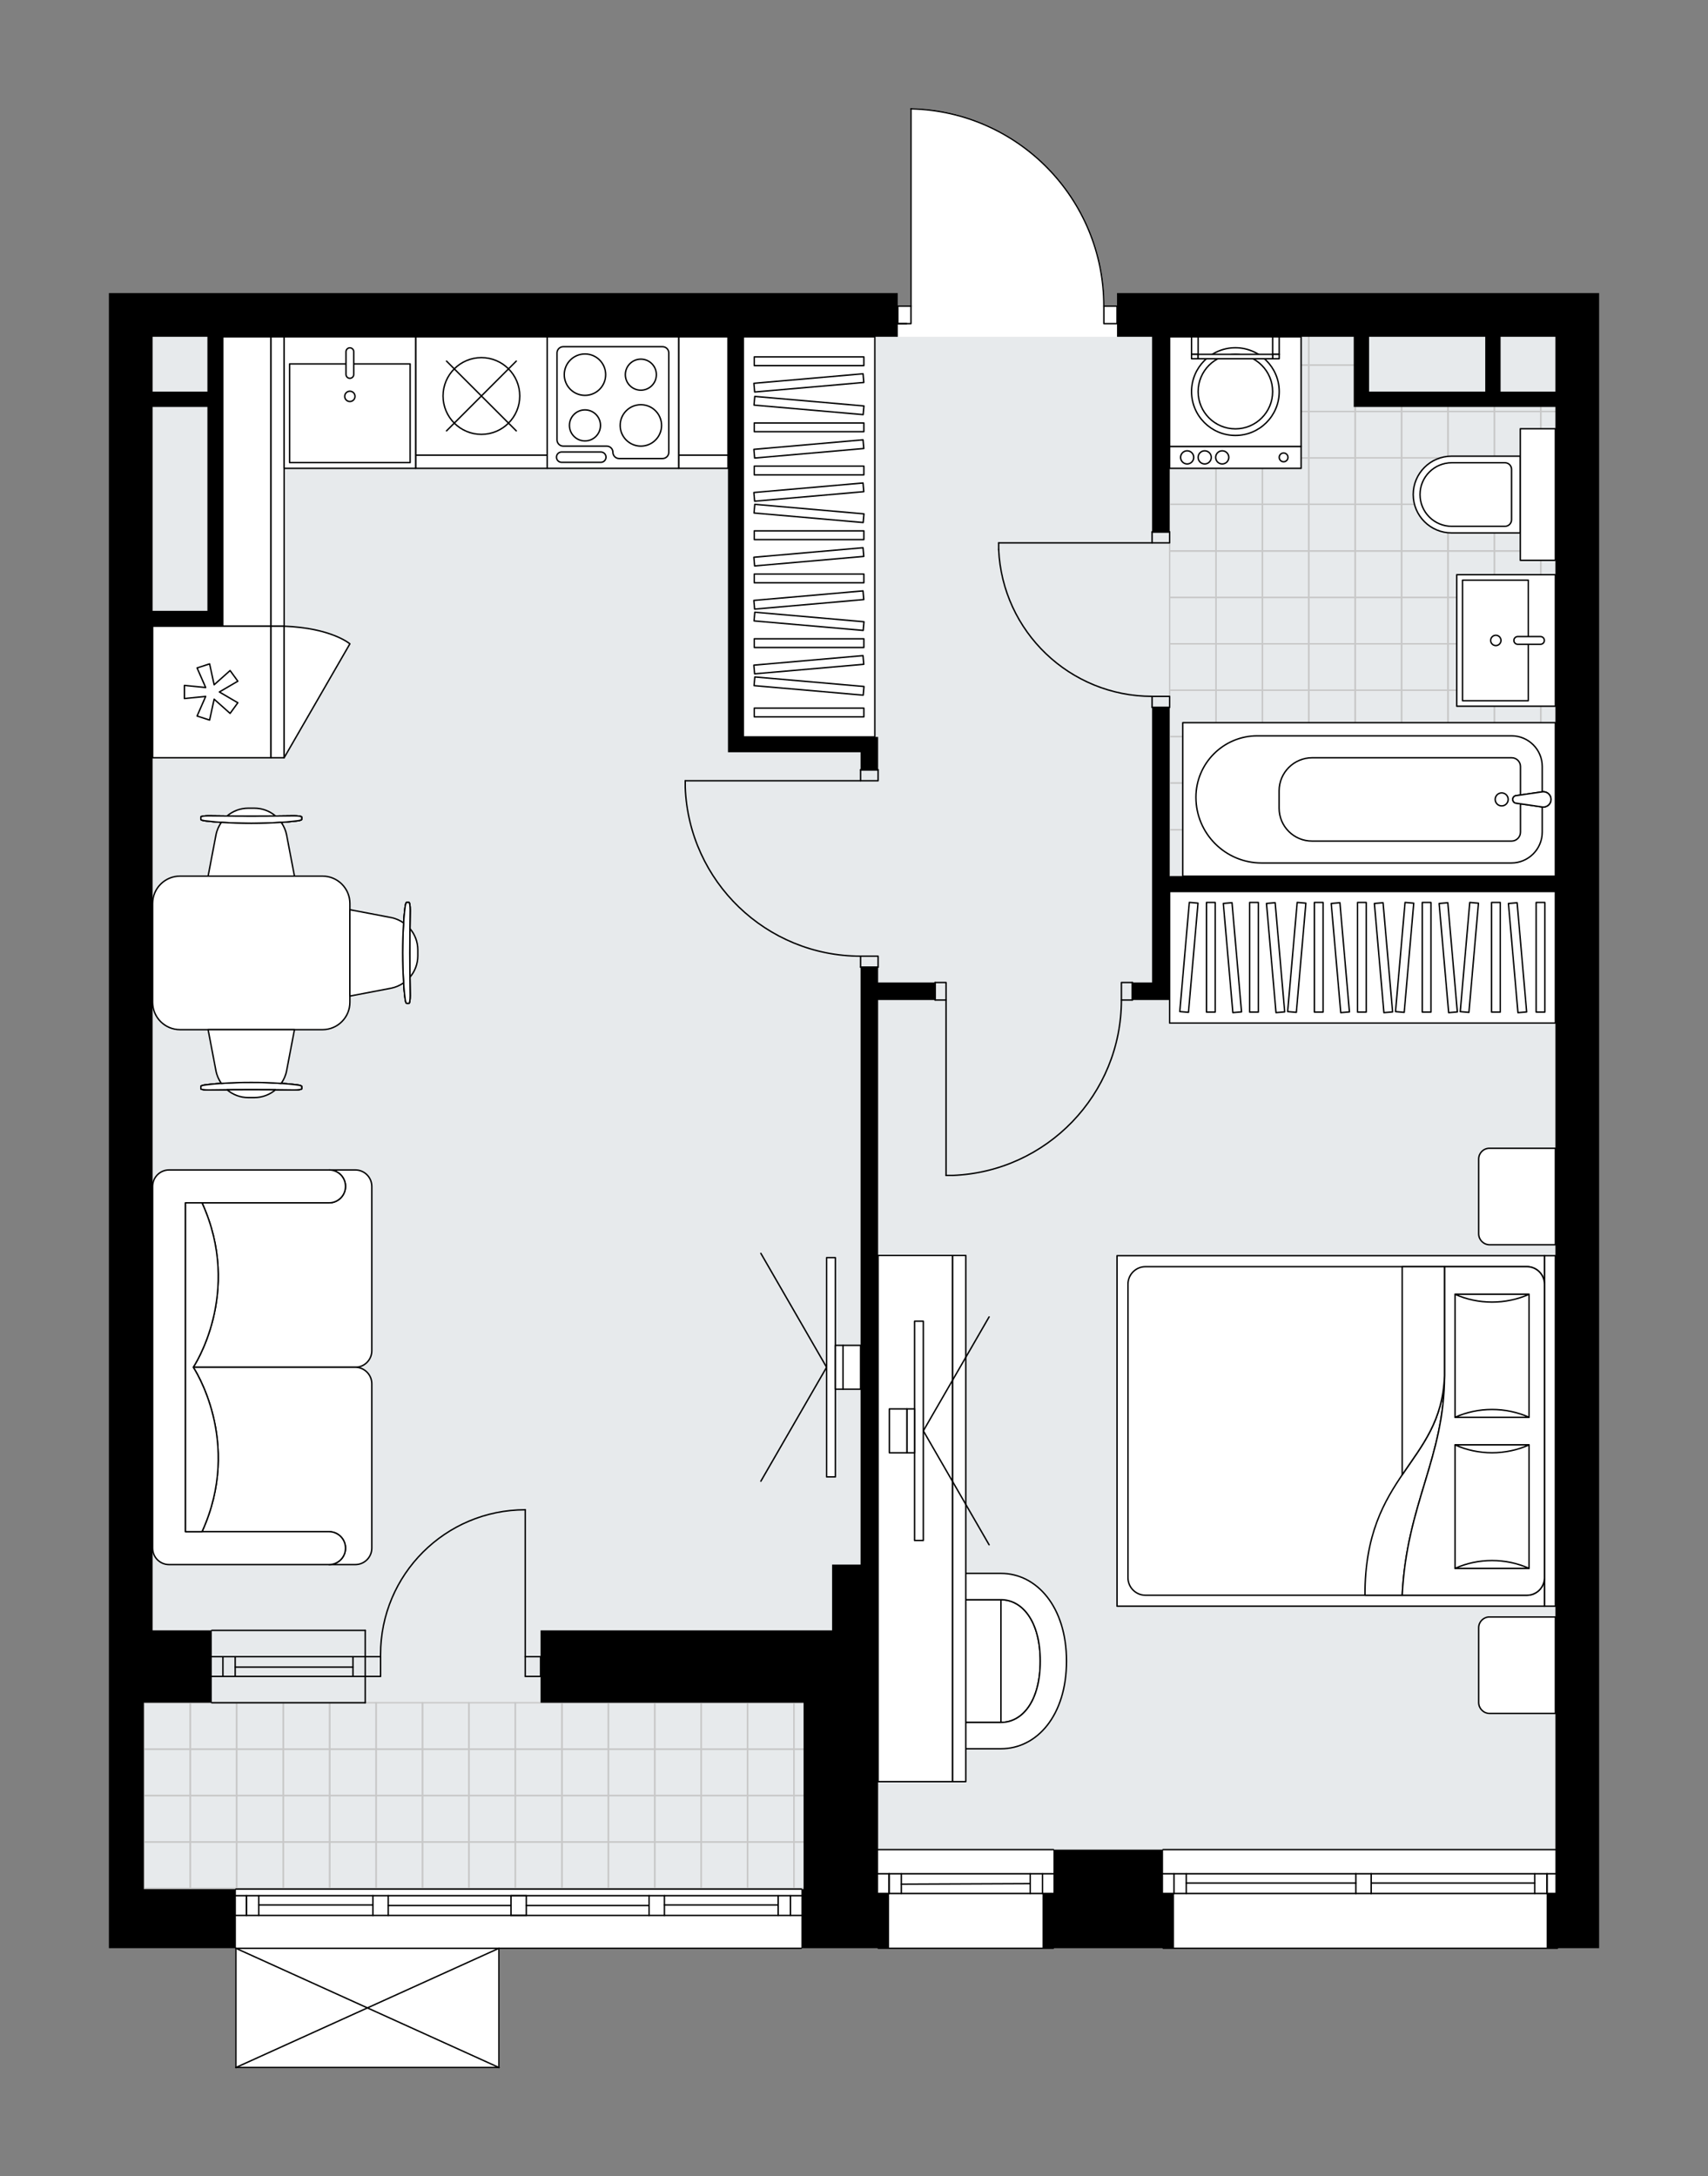 <svg xmlns="http://www.w3.org/2000/svg" height="2000px" id="Layer_1" style="enable-background:new 0 0 1570.11 2000;" version="1.1" viewBox="0 0 1570.11 2000" width="1570.11px" x="0px" y="0px" xml:space="preserve">
<rect x="0" y="0" width="1570.11" height="2000" fill="#808080" stroke="none"/>
<style type="text/css">
	.st0{fill:#FFFFFF;}
	.st1{fill:#E7EAEC;}
	.st2{fill:none;stroke:#C8C8C8;stroke-width:1.3;stroke-linecap:round;stroke-linejoin:round;stroke-miterlimit:10;}
	.st3{fill:none;stroke:#000000;stroke-width:1.3;stroke-linecap:round;stroke-linejoin:round;stroke-miterlimit:10;}
	.st4{fill:#FFFFFF;stroke:#000000;stroke-width:1.3;stroke-linecap:round;stroke-linejoin:round;stroke-miterlimit:10;}
	.st5{fill:none;stroke:#000000;stroke-width:1.3;stroke-linecap:round;stroke-linejoin:round;}
	.st6{fill:none;stroke:#000000;stroke-width:1.3;stroke-linecap:round;stroke-linejoin:round;stroke-dasharray:10.175,10.175;}
	.st7{font-family: 'Arial-BoldMT','Arial'; font-weight:bold;}
	.st8{font-size:105.605px;}
	.st9{font-size:89.358px;}
	.st10{font-family: 'ArialMT','Arial';}
	.st11{font-size:40px;}
</style>
<path class="st0" d="M1470.11,269.2v1229.07v237.75v54.4  h-37.63c0,0.36-0.29,0.65-0.65,0.65h-362.68c-0.36,0-0.65-0.29-0.65-0.65h-99.44c0,0.36-0.29,0.65-0.65,0.65H807.22  c-0.36,0-0.65-0.29-0.65-0.65h-67.86h-1.36c0,0.36-0.29,0.65-0.65,0.65H459.3V1900c0,0,0,0.01,0,0.01c0,0.04-0.01,0.07-0.02,0.11  c-0.01,0.05-0.01,0.1-0.03,0.15c0,0,0,0,0,0.01c0,0.01-0.01,0.01-0.01,0.01c-0.05,0.09-0.12,0.17-0.2,0.23  c-0.02,0.02-0.04,0.03-0.07,0.05c-0.09,0.05-0.19,0.09-0.31,0.09c0,0,0,0-0.01,0c0,0,0,0,0,0H216.86c0,0,0,0,0,0c0,0,0,0-0.01,0  c-0.11,0-0.21-0.04-0.31-0.09c-0.02-0.01-0.04-0.03-0.07-0.05c-0.08-0.06-0.16-0.14-0.2-0.23c0-0.01-0.01-0.01-0.01-0.01  c0,0,0,0,0-0.01c-0.02-0.05-0.02-0.1-0.03-0.15c-0.01-0.04-0.02-0.07-0.02-0.11c0,0,0-0.01,0-0.01v-109.57H100v-54.4v-171.26v-66.49  V309.5v-40.3h725.35v11.44h0h11.44V100c0,0,0-0.01,0-0.01c0,0,0,0,0,0c0-0.02,0.01-0.04,0.02-0.06c0.01-0.06,0.02-0.13,0.04-0.19  c0,0,0.01-0.01,0.01-0.01c0.07-0.15,0.19-0.27,0.35-0.33c0.01,0,0.03,0,0.04-0.01c0.06-0.02,0.13-0.04,0.2-0.04c0,0,0,0,0.01,0  c0,0,0,0,0.01,0c47.84,1.06,92.61,20.49,126.06,54.7c33.3,34.05,51.71,78.99,51.87,126.6h11.45V269.2h402.97H1470.11z" id="background" />
<g id="floor">
	<polygon class="st1" points="1429.82,309.5 140.3,309.5 140.3,1564.77 132.24,1564.77 132.24,1736.03 738.72,1736.03    738.72,1699.76 1429.82,1699.76  " />
	<g>
		
			<rect class="st2" height="42.65" transform="matrix(-2.175405e-05 -1 1 -2.175405e-05 910.329 1538.651)" width="42.65" x="1203.15" y="292.85" />
		
			<rect class="st2" height="42.65" transform="matrix(-2.175404e-05 -1 1 -2.175404e-05 782.38 1410.708)" width="42.65" x="1075.2" y="292.85" />
		
			<rect class="st2" height="42.65" transform="matrix(-2.175405e-05 -1 1 -2.175405e-05 825.03 1453.355)" width="42.65" x="1117.85" y="292.85" />
		
			<rect class="st2" height="42.65" transform="matrix(-2.175404e-05 -1 1 -2.175404e-05 867.68 1496.003)" width="42.65" x="1160.5" y="292.85" />
		
			<rect class="st2" height="42.65" transform="matrix(-2.175405e-05 -1 1 -2.175405e-05 824.778 1965.405)" width="42.65" x="1373.75" y="549" />
		
			<rect class="st2" height="42.65" transform="matrix(-2.175404e-05 -1 1 -2.175404e-05 867.425 1922.755)" width="42.65" x="1373.75" y="506.35" />
		
			<rect class="st2" height="21.33" transform="matrix(-2.136730e-05 -1 1 -2.136730e-05 856.767 1997.392)" width="42.65" x="1405.73" y="559.66" />
		
			<rect class="st2" height="21.33" transform="matrix(-2.136730e-05 -1 1 -2.136730e-05 899.414 1954.742)" width="42.65" x="1405.73" y="517.01" />
		
			<rect class="st2" height="42.65" transform="matrix(-2.175405e-05 -1 1 -2.175405e-05 654.178 1794.816)" width="42.65" x="1203.15" y="549" />
		
			<rect class="st2" height="42.65" transform="matrix(-2.175405e-05 -1 1 -2.175405e-05 696.826 1752.167)" width="42.65" x="1203.15" y="506.35" />
		
			<rect class="st2" height="42.65" transform="matrix(-2.175405e-05 -1 1 -2.175405e-05 696.828 1837.464)" width="42.65" x="1245.8" y="549" />
		
			<rect class="st2" height="42.65" transform="matrix(-2.175405e-05 -1 1 -2.175405e-05 739.475 1794.814)" width="42.65" x="1245.8" y="506.35" />
		
			<rect class="st2" height="42.65" transform="matrix(-2.175404e-05 -1 1 -2.175404e-05 739.478 1880.111)" width="42.65" x="1288.45" y="549" />
		
			<rect class="st2" height="42.65" transform="matrix(-2.175405e-05 -1 1 -2.175405e-05 782.125 1837.461)" width="42.65" x="1288.45" y="506.35" />
		
			<rect class="st2" height="42.65" transform="matrix(-2.175405e-05 -1 1 -2.175405e-05 782.128 1922.758)" width="42.65" x="1331.1" y="549" />
		
			<rect class="st2" height="42.65" transform="matrix(-2.175405e-05 -1 1 -2.175405e-05 824.775 1880.108)" width="42.65" x="1331.1" y="506.35" />
		
			<rect class="st2" height="42.65" transform="matrix(-2.175405e-05 -1 1 -2.175405e-05 952.987 1837.188)" width="42.65" x="1373.74" y="420.79" />
		
			<rect class="st2" height="42.65" transform="matrix(-2.175405e-05 -1 1 -2.175405e-05 995.634 1794.538)" width="42.65" x="1373.74" y="378.14" />
		
			<rect class="st2" height="42.65" transform="matrix(-2.337993e-05 -1 1 -2.337993e-05 1023.835 1766.338)" width="13.75" x="1388.19" y="349.94" />
		
			<rect class="st2" height="21.33" transform="matrix(-2.136730e-05 -1 1 -2.136730e-05 984.976 1869.175)" width="42.65" x="1405.73" y="431.45" />
		
			<rect class="st2" height="21.33" transform="matrix(-2.136730e-05 -1 1 -2.136730e-05 1027.623 1826.525)" width="42.65" x="1405.73" y="388.8" />
		
			<rect class="st2" height="21.33" transform="matrix(-2.218043e-05 -1 1 -2.218043e-05 1055.823 1798.325)" width="13.75" x="1420.18" y="360.6" />
		
			<rect class="st2" height="42.65" transform="matrix(2.175405e-05 1 -1 2.175405e-05 1879.931 -910.186)" width="42.92" x="1373.61" y="463.57" />
		
			<rect class="st2" height="21.33" transform="matrix(2.136730e-05 1 -1 2.136730e-05 1911.918 -942.175)" width="42.92" x="1405.6" y="474.23" />
		
			<rect class="st2" height="42.65" transform="matrix(-2.175405e-05 -1 1 -2.175405e-05 782.387 1666.599)" width="42.65" x="1203.15" y="420.79" />
		
			<rect class="st2" height="42.65" transform="matrix(-2.175404e-05 -1 1 -2.175404e-05 825.034 1623.949)" width="42.65" x="1203.15" y="378.14" />
		
			<rect class="st2" height="42.65" transform="matrix(-2.175404e-05 -1 1 -2.175404e-05 867.682 1581.299)" width="42.65" x="1203.15" y="335.49" />
		
			<rect class="st2" height="42.65" transform="matrix(-2.175405e-05 -1 1 -2.175405e-05 825.037 1709.246)" width="42.65" x="1245.8" y="420.79" />
		
			<rect class="st2" height="42.65" transform="matrix(-2.175405e-05 -1 1 -2.175405e-05 867.684 1666.596)" width="42.65" x="1245.8" y="378.14" />
		
			<rect class="st2" height="42.65" transform="matrix(-2.284482e-05 -1 1 -2.284482e-05 897.858 1636.423)" width="17.7" x="1258.27" y="347.97" />
		
			<rect class="st2" height="42.65" transform="matrix(-2.175405e-05 -1 1 -2.175405e-05 867.687 1751.894)" width="42.65" x="1288.45" y="420.79" />
		
			<rect class="st2" height="42.65" transform="matrix(-2.175405e-05 -1 1 -2.175405e-05 910.334 1709.244)" width="42.65" x="1288.45" y="378.14" />
		
			<rect class="st2" height="42.65" transform="matrix(-2.284482e-05 -1 1 -2.284482e-05 940.508 1679.07)" width="17.7" x="1300.92" y="347.97" />
		
			<rect class="st2" height="42.65" transform="matrix(-2.175405e-05 -1 1 -2.175405e-05 910.337 1794.541)" width="42.65" x="1331.1" y="420.79" />
		
			<rect class="st2" height="42.65" transform="matrix(-2.175405e-05 -1 1 -2.175405e-05 952.984 1751.891)" width="42.65" x="1331.09" y="378.14" />
		
			<rect class="st2" height="42.65" transform="matrix(-2.284482e-05 -1 1 -2.284482e-05 983.158 1721.717)" width="17.7" x="1343.57" y="347.97" />
		
			<rect class="st2" height="42.65" transform="matrix(2.175405e-05 1 -1 2.175405e-05 1709.346 -739.59)" width="42.92" x="1203.02" y="463.57" />
		
			<rect class="st2" height="42.65" transform="matrix(2.175405e-05 1 -1 2.175405e-05 1751.992 -782.239)" width="42.92" x="1245.67" y="463.57" />
		
			<rect class="st2" height="42.65" transform="matrix(2.175405e-05 1 -1 2.175405e-05 1794.638 -824.888)" width="42.92" x="1288.31" y="463.57" />
		
			<rect class="st2" height="42.65" transform="matrix(2.175404e-05 1 -1 2.175404e-05 1837.284 -867.537)" width="42.92" x="1330.96" y="463.57" />
		
			<rect class="st2" height="42.65" transform="matrix(-2.175404e-05 -1 1 -2.175404e-05 526.229 1666.874)" width="42.65" x="1075.21" y="549" />
		
			<rect class="st2" height="42.65" transform="matrix(-2.175405e-05 -1 1 -2.175405e-05 568.877 1624.224)" width="42.65" x="1075.21" y="506.36" />
		
			<rect class="st2" height="42.65" transform="matrix(-2.175405e-05 -1 1 -2.175405e-05 568.879 1709.521)" width="42.65" x="1117.86" y="549" />
		
			<rect class="st2" height="42.65" transform="matrix(-2.175404e-05 -1 1 -2.175404e-05 611.527 1666.871)" width="42.65" x="1117.86" y="506.35" />
		
			<rect class="st2" height="42.65" transform="matrix(-2.175405e-05 -1 1 -2.175405e-05 654.438 1538.656)" width="42.65" x="1075.21" y="420.79" />
		
			<rect class="st2" height="42.65" transform="matrix(-2.175405e-05 -1 1 -2.175405e-05 697.085 1496.006)" width="42.65" x="1075.21" y="378.14" />
		
			<rect class="st2" height="42.65" transform="matrix(-2.175405e-05 -1 1 -2.175405e-05 739.733 1453.357)" width="42.65" x="1075.2" y="335.5" />
		
			<rect class="st2" height="42.65" transform="matrix(-2.175405e-05 -1 1 -2.175405e-05 697.088 1581.304)" width="42.65" x="1117.85" y="420.79" />
		
			<rect class="st2" height="42.65" transform="matrix(-2.175405e-05 -1 1 -2.175405e-05 739.735 1538.654)" width="42.65" x="1117.85" y="378.14" />
		
			<rect class="st2" height="42.65" transform="matrix(-2.175405e-05 -1 1 -2.175405e-05 782.383 1496.004)" width="42.65" x="1117.85" y="335.5" />
		
			<rect class="st2" height="42.65" transform="matrix(2.175405e-05 1 -1 2.175405e-05 1581.406 -611.644)" width="42.92" x="1075.07" y="463.57" />
		
			<rect class="st2" height="42.65" transform="matrix(2.175405e-05 1 -1 2.175405e-05 1624.052 -654.293)" width="42.92" x="1117.72" y="463.57" />
		
			<rect class="st2" height="42.65" transform="matrix(-2.175404e-05 -1 1 -2.175404e-05 611.529 1752.168)" width="42.65" x="1160.51" y="549" />
		
			<rect class="st2" height="42.65" transform="matrix(-2.175405e-05 -1 1 -2.175405e-05 654.177 1709.519)" width="42.65" x="1160.5" y="506.35" />
		
			<rect class="st2" height="42.65" transform="matrix(-2.175405e-05 -1 1 -2.175405e-05 739.738 1623.951)" width="42.65" x="1160.5" y="420.79" />
		
			<rect class="st2" height="42.65" transform="matrix(-2.175405e-05 -1 1 -2.175405e-05 782.385 1581.301)" width="42.65" x="1160.5" y="378.14" />
		
			<rect class="st2" height="42.65" transform="matrix(-2.175405e-05 -1 1 -2.175405e-05 825.033 1538.651)" width="42.65" x="1160.5" y="335.49" />
		
			<rect class="st2" height="42.65" transform="matrix(2.175405e-05 1 -1 2.175405e-05 1666.699 -696.942)" width="42.92" x="1160.37" y="463.57" />
		
			<rect class="st2" height="42.65" transform="matrix(-2.175405e-05 -1 1 -2.175405e-05 611.275 2178.921)" width="42.65" x="1373.75" y="762.51" />
		
			<rect class="st2" height="21.33" transform="matrix(-2.136730e-05 -1 1 -2.136730e-05 643.264 2210.908)" width="42.65" x="1405.74" y="773.16" />
		
			<rect class="st2" height="42.65" transform="matrix(-2.175405e-05 -1 1 -2.175405e-05 440.675 2008.332)" width="42.65" x="1203.16" y="762.51" />
		
			<rect class="st2" height="42.65" transform="matrix(-2.175405e-05 -1 1 -2.175405e-05 483.325 2050.979)" width="42.65" x="1245.81" y="762.51" />
		
			<rect class="st2" height="42.65" transform="matrix(-2.175405e-05 -1 1 -2.175405e-05 525.975 2093.627)" width="42.65" x="1288.45" y="762.51" />
		
			<rect class="st2" height="42.65" transform="matrix(-2.175405e-05 -1 1 -2.175405e-05 568.625 2136.274)" width="42.65" x="1331.1" y="762.51" />
		
			<rect class="st2" height="42.65" transform="matrix(-2.175405e-05 -1 1 -2.175405e-05 696.837 2093.354)" width="42.65" x="1373.75" y="676.94" />
		
			<rect class="st2" height="42.65" transform="matrix(-2.175405e-05 -1 1 -2.175405e-05 739.484 2050.704)" width="42.65" x="1373.75" y="634.29" />
		
			<rect class="st2" height="42.65" transform="matrix(-2.175405e-05 -1 1 -2.175405e-05 782.131 2008.054)" width="42.65" x="1373.75" y="591.65" />
		
			<rect class="st2" height="21.33" transform="matrix(-2.136730e-05 -1 1 -2.136730e-05 728.826 2125.341)" width="42.65" x="1405.74" y="687.6" />
		
			<rect class="st2" height="21.33" transform="matrix(-2.136730e-05 -1 1 -2.136730e-05 771.473 2082.691)" width="42.65" x="1405.74" y="644.95" />
		
			<rect class="st2" height="21.33" transform="matrix(-2.136730e-05 -1 1 -2.136730e-05 814.12 2040.041)" width="42.65" x="1405.73" y="602.3" />
		
			<rect class="st2" height="42.65" transform="matrix(2.175405e-05 1 -1 2.175405e-05 2136.091 -654.042)" width="42.92" x="1373.62" y="719.72" />
		
			<rect class="st2" height="21.33" transform="matrix(2.136730e-05 1 -1 2.136730e-05 2168.078 -686.03)" width="42.92" x="1405.6" y="730.38" />
		
			<rect class="st2" height="42.65" transform="matrix(-2.175405e-05 -1 1 -2.175405e-05 526.237 1922.765)" width="42.65" x="1203.16" y="676.95" />
		
			<rect class="st2" height="42.65" transform="matrix(-2.175404e-05 -1 1 -2.175404e-05 568.884 1880.115)" width="42.65" x="1203.16" y="634.3" />
		
			<rect class="st2" height="42.65" transform="matrix(-2.175405e-05 -1 1 -2.175405e-05 611.531 1837.465)" width="42.65" x="1203.15" y="591.65" />
		
			<rect class="st2" height="42.65" transform="matrix(-2.175405e-05 -1 1 -2.175405e-05 568.887 1965.412)" width="42.65" x="1245.8" y="676.94" />
		
			<rect class="st2" height="42.65" transform="matrix(-2.175405e-05 -1 1 -2.175405e-05 611.534 1922.762)" width="42.65" x="1245.8" y="634.3" />
		
			<rect class="st2" height="42.65" transform="matrix(-2.175405e-05 -1 1 -2.175405e-05 654.181 1880.112)" width="42.65" x="1245.8" y="591.65" />
		
			<rect class="st2" height="42.65" transform="matrix(-2.175405e-05 -1 1 -2.175405e-05 611.537 2008.059)" width="42.65" x="1288.45" y="676.94" />
		
			<rect class="st2" height="42.65" transform="matrix(-2.175405e-05 -1 1 -2.175405e-05 654.184 1965.409)" width="42.65" x="1288.45" y="634.3" />
		
			<rect class="st2" height="42.65" transform="matrix(-2.175405e-05 -1 1 -2.175405e-05 696.831 1922.759)" width="42.65" x="1288.45" y="591.65" />
		
			<rect class="st2" height="42.65" transform="matrix(-2.175405e-05 -1 1 -2.175405e-05 654.187 2050.706)" width="42.65" x="1331.1" y="676.94" />
		
			<rect class="st2" height="42.65" transform="matrix(-2.175405e-05 -1 1 -2.175405e-05 696.834 2008.057)" width="42.65" x="1331.1" y="634.29" />
		
			<rect class="st2" height="42.65" transform="matrix(-2.175405e-05 -1 1 -2.175405e-05 739.481 1965.407)" width="42.65" x="1331.1" y="591.65" />
		
			<rect class="st2" height="42.65" transform="matrix(2.175405e-05 1 -1 2.175405e-05 1965.506 -483.446)" width="42.92" x="1203.02" y="719.73" />
		
			<rect class="st2" height="42.65" transform="matrix(2.175405e-05 1 -1 2.175405e-05 2008.152 -526.095)" width="42.92" x="1245.67" y="719.73" />
		
			<rect class="st2" height="42.65" transform="matrix(2.175405e-05 1 -1 2.175405e-05 2050.799 -568.744)" width="42.92" x="1288.32" y="719.73" />
		
			<rect class="st2" height="42.65" transform="matrix(2.175405e-05 1 -1 2.175405e-05 2093.445 -611.393)" width="42.92" x="1330.97" y="719.72" />
		
			<rect class="st2" height="42.65" transform="matrix(-2.175405e-05 -1 1 -2.175405e-05 312.726 1880.39)" width="42.65" x="1075.21" y="762.51" />
		
			<rect class="st2" height="42.65" transform="matrix(-2.175405e-05 -1 1 -2.175405e-05 355.376 1923.037)" width="42.65" x="1117.86" y="762.51" />
		
			<rect class="st2" height="42.65" transform="matrix(-2.175405e-05 -1 1 -2.175405e-05 398.288 1794.822)" width="42.65" x="1075.21" y="676.95" />
		
			<rect class="st2" height="42.65" transform="matrix(-2.175405e-05 -1 1 -2.175405e-05 440.935 1752.172)" width="42.65" x="1075.21" y="634.3" />
		
			<rect class="st2" height="42.65" transform="matrix(-2.175405e-05 -1 1 -2.175405e-05 483.582 1709.523)" width="42.65" x="1075.21" y="591.65" />
		
			<rect class="st2" height="42.65" transform="matrix(-2.175404e-05 -1 1 -2.175404e-05 440.938 1837.469)" width="42.65" x="1117.86" y="676.95" />
		
			<rect class="st2" height="42.65" transform="matrix(-2.175405e-05 -1 1 -2.175405e-05 483.585 1794.82)" width="42.65" x="1117.86" y="634.3" />
		
			<rect class="st2" height="42.65" transform="matrix(-2.175405e-05 -1 1 -2.175405e-05 526.232 1752.17)" width="42.65" x="1117.86" y="591.65" />
		
			<rect class="st2" height="42.65" transform="matrix(2.175404e-05 1 -1 2.175404e-05 1837.566 -355.499)" width="42.92" x="1075.08" y="719.73" />
		
			<rect class="st2" height="42.65" transform="matrix(2.175405e-05 1 -1 2.175405e-05 1880.212 -398.148)" width="42.92" x="1117.73" y="719.73" />
		
			<rect class="st2" height="42.65" transform="matrix(-2.175405e-05 -1 1 -2.175405e-05 398.026 1965.684)" width="42.65" x="1160.51" y="762.51" />
		
			<rect class="st2" height="42.65" transform="matrix(-2.175405e-05 -1 1 -2.175405e-05 483.588 1880.117)" width="42.65" x="1160.51" y="676.95" />
		
			<rect class="st2" height="42.65" transform="matrix(-2.175405e-05 -1 1 -2.175405e-05 526.235 1837.467)" width="42.65" x="1160.51" y="634.3" />
		
			<rect class="st2" height="42.65" transform="matrix(-2.175405e-05 -1 1 -2.175405e-05 568.882 1794.817)" width="42.65" x="1160.51" y="591.65" />
		
			<rect class="st2" height="42.65" transform="matrix(2.175405e-05 1 -1 2.175405e-05 1922.859 -440.798)" width="42.92" x="1160.38" y="719.73" />
	</g>
	<g>
		<rect class="st2" height="42.65" width="42.65" x="644.55" y="1564.77" />
		<rect class="st2" height="42.65" width="42.65" x="687.2" y="1564.77" />
		<rect class="st2" height="42.65" width="42.65" x="644.55" y="1607.42" />
		<rect class="st2" height="42.65" width="42.65" x="687.2" y="1607.42" />
		<rect class="st2" height="42.65" width="42.65" x="644.55" y="1650.06" />
		<rect class="st2" height="42.65" width="42.65" x="687.2" y="1650.06" />
		<rect class="st2" height="42.65" width="42.65" x="644.55" y="1692.71" />
		<rect class="st2" height="42.65" width="42.65" x="687.2" y="1692.71" />
		<rect class="st2" height="42.65" width="42.65" x="729.82" y="1564.77" />
		<rect class="st2" height="42.65" width="42.65" x="729.82" y="1607.42" />
		<rect class="st2" height="42.65" width="42.65" x="729.82" y="1650.06" />
		<rect class="st2" height="42.65" width="42.65" x="729.83" y="1692.71" />
		<rect class="st2" height="42.65" width="42.65" x="388.39" y="1564.77" />
		<rect class="st2" height="42.65" width="42.65" x="431.04" y="1564.77" />
		<rect class="st2" height="42.65" width="42.65" x="388.39" y="1607.42" />
		<rect class="st2" height="42.65" width="42.65" x="431.04" y="1607.42" />
		<rect class="st2" height="42.65" width="42.65" x="388.4" y="1650.07" />
		<rect class="st2" height="42.65" width="42.65" x="431.04" y="1650.07" />
		<rect class="st2" height="42.65" width="42.65" x="516.61" y="1564.77" />
		<rect class="st2" height="42.65" width="42.65" x="559.25" y="1564.77" />
		<rect class="st2" height="42.65" width="42.65" x="601.9" y="1564.77" />
		<rect class="st2" height="42.65" width="42.65" x="516.61" y="1607.42" />
		<rect class="st2" height="42.65" width="42.65" x="559.25" y="1607.42" />
		<rect class="st2" height="42.65" width="42.65" x="601.9" y="1607.42" />
		<rect class="st2" height="42.65" width="42.65" x="516.61" y="1650.07" />
		<rect class="st2" height="42.65" width="42.65" x="559.26" y="1650.07" />
		<rect class="st2" height="42.65" width="42.65" x="601.9" y="1650.06" />
		
			<rect class="st2" height="42.65" transform="matrix(-1 2.252771e-05 -2.252771e-05 -1 990.331 3172.18)" width="42.92" x="473.69" y="1564.77" />
		
			<rect class="st2" height="42.65" transform="matrix(-1 2.252771e-05 -2.252771e-05 -1 990.333 3257.476)" width="42.92" x="473.69" y="1607.42" />
		
			<rect class="st2" height="42.65" transform="matrix(-1 2.252771e-05 -2.252771e-05 -1 990.336 3342.772)" width="42.92" x="473.69" y="1650.07" />
		<rect class="st2" height="42.65" width="42.65" x="388.4" y="1692.72" />
		<rect class="st2" height="42.65" width="42.65" x="431.04" y="1692.72" />
		<rect class="st2" height="42.65" width="42.65" x="516.61" y="1692.71" />
		<rect class="st2" height="42.65" width="42.65" x="559.26" y="1692.71" />
		<rect class="st2" height="42.65" width="42.65" x="601.9" y="1692.71" />
		
			<rect class="st2" height="42.65" transform="matrix(-1 2.252771e-05 -2.252771e-05 -1 990.339 3428.069)" width="42.92" x="473.69" y="1692.72" />
		<rect class="st2" height="42.65" width="42.65" x="132.24" y="1564.78" />
		<rect class="st2" height="42.65" width="42.65" x="174.89" y="1564.78" />
		<rect class="st2" height="42.65" width="42.65" x="132.24" y="1607.43" />
		<rect class="st2" height="42.65" width="42.65" x="174.89" y="1607.43" />
		<rect class="st2" height="42.65" width="42.65" x="132.24" y="1650.07" />
		<rect class="st2" height="42.65" width="42.65" x="174.89" y="1650.07" />
		<rect class="st2" height="42.65" width="42.65" x="260.45" y="1564.78" />
		<rect class="st2" height="42.65" width="42.65" x="303.1" y="1564.77" />
		<rect class="st2" height="42.65" width="42.65" x="345.75" y="1564.77" />
		<rect class="st2" height="42.65" width="42.65" x="260.45" y="1607.42" />
		<rect class="st2" height="42.65" width="42.65" x="303.1" y="1607.42" />
		<rect class="st2" height="42.65" width="42.65" x="345.75" y="1607.42" />
		<rect class="st2" height="42.65" width="42.65" x="260.45" y="1650.07" />
		<rect class="st2" height="42.65" width="42.65" x="303.1" y="1650.07" />
		<rect class="st2" height="42.65" width="42.65" x="345.75" y="1650.07" />
		
			<rect class="st2" height="42.65" transform="matrix(-1 2.252771e-05 -2.252771e-05 -1 478.02 3172.196)" width="42.92" x="217.53" y="1564.78" />
		
			<rect class="st2" height="42.65" transform="matrix(-1 2.252771e-05 -2.252771e-05 -1 478.023 3257.492)" width="42.92" x="217.54" y="1607.42" />
		
			<rect class="st2" height="42.65" transform="matrix(-1 2.252771e-05 -2.252771e-05 -1 478.026 3342.788)" width="42.92" x="217.54" y="1650.07" />
		<rect class="st2" height="42.65" width="42.65" x="132.24" y="1692.72" />
		<rect class="st2" height="42.65" width="42.65" x="174.89" y="1692.72" />
		<rect class="st2" height="42.65" width="42.65" x="260.45" y="1692.72" />
		<rect class="st2" height="42.65" width="42.65" x="303.1" y="1692.72" />
		<rect class="st2" height="42.65" width="42.65" x="345.75" y="1692.72" />
		
			<rect class="st2" height="42.65" transform="matrix(-1 2.252771e-05 -2.252771e-05 -1 478.028 3428.085)" width="42.92" x="217.54" y="1692.72" />
	</g>
	<g id="LWPOLYLINE_00000084510637861543525010000014745046015792730505_">
		<rect class="st3" height="10.07" width="16.12" x="1059.08" y="488.83" />
	</g>
	<g id="LWPOLYLINE_00000129184215299273389550000011834999802894287535_">
		<rect class="st3" height="10.07" width="16.12" x="1059.08" y="639.94" />
	</g>
	<g id="LINE_00000003076099929467562370000012248510285602737563_">
		<line class="st3" x1="1059.08" x2="1075.2" y1="488.83" y2="488.83" />
	</g>
	<g id="LINE_00000151515843065665716150000004528001406980125842_">
		<line class="st3" x1="1059.08" x2="1075.2" y1="650.01" y2="650.01" />
	</g>
	<g id="LINE_00000152958341594203754020000006311619972549134242_">
		<line class="st3" x1="1059.08" x2="918.04" y1="498.9" y2="498.9" />
	</g>
	<g id="ARC_00000001631545454232700320000018025944869741973689_">
		<path class="st3" d="M1059.08,639.94c-75.55-0.05-137.68-59.52-141.04-135" />
	</g>
	<g id="LINE_00000010294987929156546350000011390291259416707220_">
		<line class="st3" x1="918.04" x2="918.04" y1="498.9" y2="504.94" />
	</g>
	<g id="LWPOLYLINE_00000049907522626082587340000017237800927434768822_">
		<rect class="st3" height="16.12" width="10.07" x="859.61" y="902.88" />
	</g>
	<g id="LWPOLYLINE_00000158013957083882403940000010607839262097367188_">
		<rect class="st3" height="16.12" width="10.07" x="1030.87" y="902.88" />
	</g>
	<g id="LINE_00000015323509841983582280000004279113989843740044_">
		<line class="st3" x1="859.61" x2="859.61" y1="919" y2="902.88" />
	</g>
	<g id="LINE_00000058583412979538858870000013332691747699034526_">
		<line class="st3" x1="1040.94" x2="1040.94" y1="919" y2="902.88" />
	</g>
	<g id="LINE_00000061463697479301044310000011647019176214880174_">
		<line class="st3" x1="869.68" x2="869.68" y1="919" y2="1080.19" />
	</g>
	<g id="LINE_00000075146847177169979680000011720853549975265711_">
		<line class="st3" x1="875.72" x2="869.68" y1="1080.19" y2="1080.19" />
	</g>
	<g id="ARC_00000124872940768128405780000015260006029357261498_">
		<path class="st3" d="M1030.87,919c-0.04,86.67-68.54,157.83-155.14,161.19" />
	</g>
	<g id="LWPOLYLINE_00000129927080163238033940000002281615051483147965_">
		<rect class="st3" height="10.07" width="16.12" x="791.1" y="707.44" />
	</g>
	<g id="LWPOLYLINE_00000104707916760268378060000000116420198726907564_">
		<rect class="st3" height="10.07" width="16.12" x="791.1" y="878.7" />
	</g>
	<g id="LINE_00000002343716647140177930000007723746017041551237_">
		<line class="st3" x1="791.1" x2="807.22" y1="707.44" y2="707.44" />
	</g>
	<g id="LINE_00000005241823356527537560000017012161077490851001_">
		<line class="st3" x1="791.1" x2="807.22" y1="888.78" y2="888.78" />
	</g>
	<g id="LINE_00000065074039920904530110000006333043694280963001_">
		<line class="st3" x1="791.1" x2="629.91" y1="717.51" y2="717.51" />
	</g>
	<g id="LINE_00000126299974896438527120000008289338301993689486_">
		<line class="st3" x1="629.91" x2="629.91" y1="723.56" y2="717.51" />
	</g>
	<g id="ARC_00000095337764885378541050000001315789856841864638_">
		<path class="st3" d="M791.1,878.7c-86.67-0.04-157.83-68.54-161.19-155.15" />
	</g>
	<g id="ARC_00000092431704420998387130000016895571100040398987_">
		<path class="st3" d="M1014.75,281.29c0-98.58-78.75-179.1-177.31-181.29" />
	</g>
	<g id="LINE_00000018208349306094942520000004776657555544243618_">
		<line class="st3" x1="833.41" x2="825.35" y1="297.41" y2="297.41" />
	</g>
	<g id="LINE_00000159435132058385324510000002047685643539440780_">
		<line class="st3" x1="837.44" x2="837.44" y1="281.29" y2="100" />
	</g>
	<g id="LWPOLYLINE_00000048481552903746323640000003633348733900668816_">
		<rect class="st3" height="16.12" width="12.09" x="1014.75" y="281.29" />
	</g>
	<g id="LWPOLYLINE_00000126304218768167953000000003495343944882548392_">
		<rect class="st3" height="16.12" width="12.09" x="825.35" y="281.29" />
	</g>
	<g id="ARC_00000113338711515497836110000008810276189181843863_">
		<path class="st3" d="M349.84,1522.45c-0.01-0.66-0.01-1.32-0.01-1.98c-0.01-73.46,59.54-133.01,133-133.02" />
	</g>
	<g id="LINE_00000043456157228160670580000008034900541611761077_">
		<line class="st3" x1="482.83" x2="482.83" y1="1522.45" y2="1387.46" />
	</g>
	<g id="LINE_00000041997347107734845360000002752698455721008293_">
		<line class="st3" x1="335.74" x2="349.84" y1="1522.45" y2="1522.45" />
	</g>
	<g id="LINE_00000170984719985443533440000008810359751865587638_">
		<line class="st3" x1="349.84" x2="349.84" y1="1522.45" y2="1540.59" />
	</g>
	<g id="LINE_00000115513345103328919830000010501635673955981463_">
		<line class="st3" x1="349.84" x2="335.74" y1="1540.59" y2="1540.59" />
	</g>
	<g id="LINE_00000066508164162777027580000004510808874059247750_">
		<line class="st3" x1="496.93" x2="482.83" y1="1540.59" y2="1540.59" />
	</g>
	<g id="LINE_00000023984605776952779330000002478066513843860898_">
		<line class="st3" x1="482.83" x2="482.83" y1="1540.59" y2="1522.45" />
	</g>
	<g id="LINE_00000098909112531710297960000002342232569496898472_">
		<line class="st3" x1="482.83" x2="496.93" y1="1522.45" y2="1522.45" />
	</g>
	<g id="LINE_00000014634796033693614250000004980722882154450824_">
		<line class="st3" x1="496.93" x2="496.93" y1="1540.59" y2="1522.45" />
	</g>
	<g id="LINE_00000165932711992255843000000007812088528206703024_">
		<line class="st3" x1="335.74" x2="194.7" y1="1522.45" y2="1522.45" />
	</g>
	<g id="LINE_00000091013367651486016270000014426067025733259187_">
		<line class="st3" x1="335.74" x2="194.7" y1="1540.59" y2="1540.59" />
	</g>
	<g id="LINE_00000065777604274312887270000004674893995666894730_">
		<line class="st3" x1="324.46" x2="216.2" y1="1532.02" y2="1532.02" />
	</g>
	<g id="LINE_00000183219860977417500640000003394327259623563190_">
		<line class="st3" x1="204.92" x2="204.92" y1="1522.45" y2="1540.59" />
	</g>
	<g id="LINE_00000138553948866346949020000016192031899114486174_">
		<line class="st3" x1="324.46" x2="324.46" y1="1522.45" y2="1540.59" />
	</g>
	<g id="LINE_00000176742389358269137950000008524020555932773550_">
		<line class="st3" x1="335.74" x2="194.7" y1="1498.28" y2="1498.28" />
	</g>
	<g id="LINE_00000094596995219694782590000007186760398817419452_">
		<line class="st3" x1="194.7" x2="335.74" y1="1564.77" y2="1564.77" />
	</g>
	<g id="LINE_00000006672855842496194860000018383112642340344967_">
		<line class="st3" x1="216.2" x2="216.2" y1="1522.44" y2="1540.57" />
	</g>
	<g id="LINE_00000008132104267569580060000008604359431672419762_">
		<line class="st3" x1="335.74" x2="335.74" y1="1498.28" y2="1564.77" />
	</g>
	<g id="LINE_00000145757864752032171890000010010784585385831821_">
		<line class="st3" x1="1431.83" x2="1069.15" y1="1699.76" y2="1699.76" />
	</g>
	<g id="LINE_00000053545928529768182350000000175496383041499835_">
		<line class="st3" x1="1069.15" x2="1246.39" y1="1740.06" y2="1740.06" />
	</g>
	<g id="LINE_00000134235557281483943700000015384060272202769057_">
		<line class="st3" x1="1260.49" x2="1431.83" y1="1740.06" y2="1740.06" />
	</g>
	<g id="LINE_00000150818583945029909070000002468460506633971130_">
		<line class="st3" x1="1422.11" x2="1422.11" y1="1721.93" y2="1740.06" />
	</g>
	<g id="LINE_00000129887905085234336200000015381062772516657596_">
		<line class="st3" x1="1079.23" x2="1079.23" y1="1721.93" y2="1740.06" />
	</g>
	<g id="LINE_00000123427989561567687390000010356439465571842703_">
		<line class="st3" x1="1069.15" x2="1246.39" y1="1721.93" y2="1721.93" />
	</g>
	<g id="LINE_00000059280687868935056090000012872398920312169095_">
		<line class="st3" x1="1260.49" x2="1431.83" y1="1721.93" y2="1721.93" />
	</g>
	<g id="LINE_00000106113978235366068990000006728001271413686938_">
		<line class="st3" x1="1260.49" x2="1410.83" y1="1730.49" y2="1730.49" />
	</g>
	<g id="LINE_00000048462013017812868550000018054825056575708584_">
		<line class="st3" x1="1090.51" x2="1246.39" y1="1730.49" y2="1730.49" />
	</g>
	<g id="LINE_00000084509112067123496810000007660053372702225291_">
		<line class="st3" x1="1090.51" x2="1090.51" y1="1740.06" y2="1721.93" />
	</g>
	<g id="LINE_00000080916444546322450530000015780829555875718023_">
		<line class="st3" x1="1422.11" x2="1422.11" y1="1721.93" y2="1740.06" />
	</g>
	<g id="LINE_00000145776407544644369080000003246110404031050675_">
		<line class="st3" x1="1410.83" x2="1410.83" y1="1740.06" y2="1721.93" />
	</g>
	<g id="LINE_00000114052292580167101880000015626612472121728444_">
		<line class="st3" x1="1246.39" x2="1246.39" y1="1721.93" y2="1740.06" />
	</g>
	<g id="LINE_00000026135066908904143980000003313688954590421894_">
		<line class="st3" x1="1246.39" x2="1260.49" y1="1740.06" y2="1740.06" />
	</g>
	<g id="LINE_00000152261435655842513610000005505251984683917471_">
		<line class="st3" x1="1260.49" x2="1260.49" y1="1740.06" y2="1721.93" />
	</g>
	<g id="LINE_00000150079798076467441900000007988026940364437646_">
		<line class="st3" x1="1260.49" x2="1246.39" y1="1721.93" y2="1721.93" />
	</g>
	<g id="LINE_00000132066682359171474150000015608230755778470550_">
		<line class="st3" x1="1069.15" x2="1431.83" y1="1790.43" y2="1790.43" />
	</g>
	<g id="LINE_00000124131011297665944910000010210185275875507132_">
		<line class="st3" x1="807.22" x2="968.41" y1="1790.43" y2="1790.43" />
	</g>
	<g id="LINE_00000082329647788467583560000016920294664066253184_">
		<line class="st3" x1="968.41" x2="807.22" y1="1721.93" y2="1721.93" />
	</g>
	<g id="LINE_00000029028100784852910200000011704775299981511307_">
		<line class="st3" x1="817.29" x2="817.29" y1="1740.06" y2="1721.93" />
	</g>
	<g id="LINE_00000113335446860305927610000007643311798337209995_">
		<line class="st3" x1="958.33" x2="958.33" y1="1740.06" y2="1721.93" />
	</g>
	<g id="LINE_00000137133725218319408640000008563492100939370125_">
		<line class="st3" x1="968.41" x2="807.22" y1="1740.06" y2="1740.06" />
	</g>
	<g id="LINE_00000093868085502758816160000014311497641455301557_">
		<line class="st3" x1="947.05" x2="828.58" y1="1730.99" y2="1731.5" />
	</g>
	<g id="LINE_00000048469908638586624220000004986075029174984331_">
		<line class="st3" x1="947.05" x2="947.05" y1="1721.93" y2="1740.06" />
	</g>
	<g id="LINE_00000008865723308998845250000005926954284761225133_">
		<line class="st3" x1="817.29" x2="817.29" y1="1740.06" y2="1721.93" />
	</g>
	<g id="LINE_00000003814825847839840930000007586869967493007281_">
		<line class="st3" x1="828.58" x2="828.58" y1="1721.93" y2="1740.06" />
	</g>
	<g id="LINE_00000029763838958004906840000017191550882137016474_">
		<line class="st3" x1="968.41" x2="807.22" y1="1699.76" y2="1699.76" />
	</g>
	<g id="LWPOLYLINE_00000173859696357378204910000000871304405496613554_">
		<line class="st3" x1="610.77" x2="736.7" y1="1742.07" y2="1742.07" />
	</g>
	<g id="LWPOLYLINE_00000117676607858010568210000011208827018232427689_">
		<line class="st3" x1="596.67" x2="356.9" y1="1742.07" y2="1742.07" />
	</g>
	<g id="LWPOLYLINE_00000152955091632115459400000001670606382358499725_">
		<line class="st3" x1="342.79" x2="216.86" y1="1742.07" y2="1742.07" />
	</g>
	<g id="LWPOLYLINE_00000097483819868861237470000012405902906210486714_">
		<line class="st3" x1="610.77" x2="736.7" y1="1760.21" y2="1760.21" />
	</g>
	<g id="LWPOLYLINE_00000170986316225690837360000006451903629279500695_">
		<line class="st3" x1="596.67" x2="356.9" y1="1760.21" y2="1760.21" />
	</g>
	<g id="LWPOLYLINE_00000062914975131584107920000016896491168459021459_">
		<line class="st3" x1="342.79" x2="216.86" y1="1760.21" y2="1760.21" />
	</g>
	<g id="LINE_00000072278977206771146520000001719875324411380908_">
		<line class="st3" x1="216.86" x2="736.7" y1="1736.03" y2="1736.03" />
	</g>
	<g id="LINE_00000020387986131195703770000012601163513055118752_">
		<line class="st3" x1="226.58" x2="226.58" y1="1742.07" y2="1760.21" />
	</g>
	<g id="LINE_00000093874496060657424350000013472407411231825543_">
		<line class="st3" x1="726.62" x2="726.62" y1="1742.07" y2="1760.21" />
	</g>
	<g id="LINE_00000043449135703377409210000011478379491483153551_">
		<line class="st3" x1="342.79" x2="237.86" y1="1750.64" y2="1750.64" />
	</g>
	<g id="LINE_00000072277757542369532770000002535562816150890911_">
		<line class="st3" x1="715.34" x2="610.77" y1="1750.64" y2="1750.64" />
	</g>
	<g id="LINE_00000024684684872744603430000009313354535589096875_">
		<line class="st3" x1="715.34" x2="715.34" y1="1760.21" y2="1742.07" />
	</g>
	<g id="LINE_00000028282961992317137780000006090471520163401654_">
		<line class="st3" x1="226.58" x2="226.58" y1="1742.07" y2="1760.21" />
	</g>
	<g id="LINE_00000174566693182560148340000002219895151914679169_">
		<line class="st3" x1="237.86" x2="237.86" y1="1760.21" y2="1742.07" />
	</g>
	<g id="LINE_00000067949896760480486320000007218671253840073141_">
		<line class="st3" x1="356.9" x2="356.9" y1="1742.07" y2="1760.21" />
	</g>
	<g id="LINE_00000161618657537813379770000014847110912968136638_">
		<line class="st3" x1="356.9" x2="342.79" y1="1760.21" y2="1760.21" />
	</g>
	<g id="LINE_00000150074840701383431040000002789326774094665651_">
		<line class="st3" x1="342.79" x2="342.79" y1="1760.21" y2="1742.07" />
	</g>
	<g id="LINE_00000106842197133051166780000006628036353349694140_">
		<line class="st3" x1="342.79" x2="356.9" y1="1742.07" y2="1742.07" />
	</g>
	<g id="LINE_00000052825734021812852840000016076099976961875331_">
		<line class="st3" x1="736.7" x2="216.86" y1="1790.43" y2="1790.43" />
	</g>
	<g id="LINE_00000084505135676621339450000006200636778233523618_">
		<line class="st3" x1="610.77" x2="610.77" y1="1742.07" y2="1760.21" />
	</g>
	<g id="LINE_00000125605074642168799300000017265125618093988514_">
		<line class="st3" x1="610.77" x2="596.67" y1="1760.21" y2="1760.21" />
	</g>
	<g id="LINE_00000051360933510611572980000011943634492695222961_">
		<line class="st3" x1="596.67" x2="596.67" y1="1760.21" y2="1742.07" />
	</g>
	<g id="LINE_00000036938194589417726920000010740885751533896066_">
		<line class="st3" x1="596.67" x2="610.77" y1="1742.07" y2="1742.07" />
	</g>
	<g id="LINE_00000066511558525151487850000002857684324700331910_">
		<line class="st3" x1="469.73" x2="356.9" y1="1751.14" y2="1751.14" />
	</g>
	<g id="LINE_00000132808903467382622340000017630332757271638153_">
		<line class="st3" x1="469.73" x2="469.73" y1="1760.21" y2="1742.07" />
	</g>
	<g id="LINE_00000080898402420282130220000000510911125406130589_">
		<line class="st3" x1="469.73" x2="483.83" y1="1742.07" y2="1742.07" />
	</g>
	<g id="LINE_00000155143398706618092400000013879956475426778288_">
		<line class="st3" x1="483.83" x2="483.83" y1="1742.07" y2="1760.21" />
	</g>
	<g id="LINE_00000181798868385452144880000000895244650363217538_">
		<line class="st3" x1="483.83" x2="469.73" y1="1760.21" y2="1760.21" />
	</g>
	<g id="LINE_00000039097091256470783900000004601795769955735207_">
		<line class="st3" x1="483.83" x2="596.67" y1="1751.14" y2="1751.14" />
	</g>
	<g id="LINE_00000152977643541165460480000016030719077835630254_">
		<line class="st3" x1="458.65" x2="216.86" y1="1900" y2="1900" />
	</g>
	<g id="LINE_00000021113289674070788740000014606034342276613778_">
		<line class="st3" x1="216.86" x2="216.86" y1="1900" y2="1790.43" />
	</g>
	<g id="LINE_00000124849628898650073530000007632352159108072862_">
		<line class="st3" x1="458.65" x2="458.65" y1="1790.43" y2="1900" />
	</g>
	<g id="LWPOLYLINE_00000035518854208490358530000005679405380125698436_">
		<line class="st3" x1="216.86" x2="458.65" y1="1790.43" y2="1900" />
	</g>
	<g id="LWPOLYLINE_00000153694044319563366100000006171924424578749884_">
		<line class="st3" x1="458.65" x2="216.86" y1="1790.43" y2="1900" />
	</g>
	<path d="M1026.84,269.2v40.3h32.24v179.32h16.12V309.5h169.25v50.37v14.1h120.89h64.48v431.18H1075.2V650.01h-16.12v155.15v14.1   v83.62h-18.13V919h18.13h16.12v-99.74h354.62v679.01v237.75v4.03h-8.06v50.37h8.06h40.3v-54.4v-237.75V269.2h-40.3H1026.84z    M1258.55,359.87V309.5h106.79v50.37H1258.55z M1379.44,359.87V309.5h50.37v50.37H1379.44z" />
	<polygon points="807.22,888.78 791.1,888.78 791.1,1437.83 764.91,1437.83 764.91,1498.28 738.71,1498.28 496.93,1498.28    496.93,1564.77 738.71,1564.77 738.71,1736.03 736.7,1736.03 736.7,1790.43 738.71,1790.43 807.22,1790.43 817.29,1790.43    817.29,1740.06 807.22,1740.06 807.22,1498.28 807.22,1437.83 807.22,919 859.61,919 859.61,902.88 807.22,902.88  " />
	<polygon points="1069.15,1699.76 968.41,1699.76 968.41,1740.06 958.33,1740.06 958.33,1790.43 968.41,1790.43 1069.15,1790.43    1079.23,1790.43 1079.23,1740.06 1069.15,1740.06  " />
	<path d="M132.24,1564.77h62.46v-66.49h-54.4V575.46h50.37h14.1V373.98V309.5H669.2v381.82h14.1h107.8v16.12h16.12v-16.12v-14.1   H683.3V309.5h142.05v-40.3H100v40.3v1188.77v66.49v171.26v54.4h116.86v-54.4h-84.62V1564.77z M190.67,561.36H140.3V373.98h50.37   V561.36z M190.67,309.5v50.37H140.3V309.5H190.67z" />
</g>
<g id="mebel">
	<g>
		<path class="st4" d="M1359.3,1065.12v68.7c0,5.56,4.51,10.07,10.07,10.07h60.45v-88.65h-60.64    C1363.72,1055.23,1359.3,1059.66,1359.3,1065.12z" />
		<path class="st4" d="M1359.3,1495.84v68.7c0,5.56,4.51,10.07,10.07,10.07h60.45v-88.65h-60.64    C1363.72,1485.96,1359.3,1490.38,1359.3,1495.84z" />
		<g>
			
				<rect class="st4" height="10.07" transform="matrix(-1.836970e-16 1 -1 -1.836970e-16 2739.792 -109.768)" width="322.1" x="1263.73" y="1309.97" />
			
				<rect class="st4" height="392.9" transform="matrix(-1.836970e-16 1 -1 -1.836970e-16 2538.305 91.719)" width="322.1" x="1062.24" y="1118.56" />
			<path class="st4" d="M1419.74,1180.15v269.72c0,8.9-7.22,16.12-16.12,16.12h-350.59c-8.9,0-16.12-7.22-16.12-16.12v-269.72     c0-8.9,7.22-16.12,16.12-16.12h350.59C1412.53,1164.03,1419.74,1171.25,1419.74,1180.15z" />
			<path class="st4" d="M1289.02,1465.99c4.12-84.25,38.84-126,38.87-201.85c-2.74,81.17-73.28,89.83-73.13,201.86L1289.02,1465.99z     " />
			<g>
				<path class="st4" d="M1289.02,1465.99c4.12-84.25,38.84-126,38.87-201.85l0-100.1h75.74c8.9,0,16.12,7.22,16.12,16.12v269.72      c0,8.9-7.22,16.12-16.12,16.12L1289.02,1465.99L1289.02,1465.99z" />
			</g>
			
				<rect class="st4" height="68.04" transform="matrix(-1.836970e-16 1 -1 -1.836970e-16 2617.527 -125.649)" width="113.03" x="1315.07" y="1211.92" />
			<path class="st4" d="M1337.57,1302.46c21.37-9.57,46.66-9.57,68.04,0H1337.57z" />
			<path class="st4" d="M1405.61,1189.42c-21.37,9.57-46.66,9.57-68.04,0H1405.61z" />
			
				<rect class="st4" height="68.04" transform="matrix(-1.836970e-16 1 -1 -1.836970e-16 2756.167 12.99)" width="113.47" x="1314.85" y="1350.56" />
			<path class="st4" d="M1337.57,1441.31c21.37-9.61,46.66-9.61,68.04,0H1337.57z" />
			<path class="st4" d="M1405.61,1327.84c-21.37,9.61-46.66,9.61-68.04,0H1405.61z" />
			<g>
				<path class="st4" d="M1327.88,1264.13v-100.1h-38.87v191.26C1307.36,1328.2,1326.48,1305.64,1327.88,1264.13z" />
			</g>
		</g>
	</g>
	<g>
		<rect class="st4" height="367.71" width="120.89" x="683.31" y="309.5" />
		<g>
			<rect class="st4" height="8.01" width="100.74" x="693.38" y="388.69" />
			<rect class="st4" height="8.01" width="100.74" x="693.38" y="428.36" />
			<rect class="st4" height="8.01" width="100.74" x="693.38" y="487.86" />
			<rect class="st4" height="8.01" width="100.74" x="693.38" y="527.53" />
			<rect class="st4" height="8.01" width="100.74" x="693.38" y="587.04" />
			
				<rect class="st4" height="8.01" transform="matrix(0.996 0.087 -0.087 0.996 35.327 -63.404)" width="100.74" x="693.38" y="368.85" />
			
				<rect class="st4" height="8.01" transform="matrix(0.996 0.087 -0.087 0.996 43.97 -63.026)" width="100.74" x="693.38" y="468.03" />
			
				<rect class="st4" height="8.01" transform="matrix(0.996 0.087 -0.087 0.996 52.614 -62.649)" width="100.74" x="693.38" y="567.2" />
			
				<rect class="st4" height="8.01" transform="matrix(0.996 -0.087 0.087 0.996 -33.124 66.392)" width="100.74" x="693.38" y="408.52" />
			
				<rect class="st4" height="8.01" transform="matrix(0.996 -0.087 0.087 0.996 -36.581 66.543)" width="100.74" x="693.38" y="448.19" />
			
				<rect class="st4" height="8.01" transform="matrix(0.996 -0.087 0.087 0.996 -41.767 66.77)" width="100.74" x="693.38" y="507.7" />
			
				<rect class="st4" height="8.01" transform="matrix(0.996 -0.087 0.087 0.996 -45.225 66.921)" width="100.74" x="693.38" y="547.37" />
			
				<rect class="st4" height="8.01" transform="matrix(0.996 0.087 -0.087 0.996 57.8 -62.422)" width="100.74" x="693.38" y="626.71" />
			
				<rect class="st4" height="8.01" transform="matrix(0.996 -0.087 0.087 0.996 -50.411 67.147)" width="100.74" x="693.38" y="606.87" />
			<rect class="st4" height="8.01" width="100.74" x="693.38" y="327.97" />
			
				<rect class="st4" height="8.01" transform="matrix(0.996 -0.087 0.087 0.996 -27.832 66.161)" width="100.74" x="693.38" y="347.81" />
			<rect class="st4" height="8.01" width="100.74" x="693.38" y="650.74" />
		</g>
	</g>
	<g>
		
			<rect class="st4" height="354.62" transform="matrix(1.442647e-10 -1 1 1.442647e-10 372.798 2132.218)" width="120.89" x="1192.06" y="702.4" />
		<g>
			
				<rect class="st4" height="8.01" transform="matrix(1.345866e-10 -1 1 1.345866e-10 233.375 1992.795)" width="100.74" x="1062.71" y="875.71" />
			
				<rect class="st4" height="8.01" transform="matrix(1.350023e-10 -1 1 1.350023e-10 273.045 2032.465)" width="100.74" x="1102.38" y="875.71" />
			
				<rect class="st4" height="8.01" transform="matrix(1.353815e-10 -1 1 1.353815e-10 332.55 2091.97)" width="100.74" x="1161.89" y="875.71" />
			
				<rect class="st4" height="8.01" transform="matrix(1.346053e-10 -1 1 1.346053e-10 372.22 2131.64)" width="100.74" x="1201.56" y="875.71" />
			
				<rect class="st4" height="8.01" transform="matrix(1.348753e-10 -1 1 1.348753e-10 431.725 2191.145)" width="100.74" x="1261.06" y="875.71" />
			
				<rect class="st4" height="8.01" transform="matrix(0.087 -0.996 0.996 0.087 121.604 1892.128)" width="100.74" x="1042.88" y="875.71" />
			
				<rect class="st4" height="8.01" transform="matrix(0.087 -0.996 0.996 0.087 212.136 1990.926)" width="100.74" x="1142.05" y="875.71" />
			
				<rect class="st4" height="8.01" transform="matrix(0.087 -0.996 0.996 0.087 302.667 2089.723)" width="100.74" x="1241.23" y="875.71" />
			
				<rect class="st4" height="8.01" transform="matrix(-0.087 -0.996 0.996 -0.087 355.298 2084.99)" width="100.74" x="1082.55" y="875.71" />
			
				<rect class="st4" height="8.01" transform="matrix(-0.087 -0.996 0.996 -0.087 398.425 2124.51)" width="100.74" x="1122.22" y="875.71" />
			
				<rect class="st4" height="8.01" transform="matrix(-0.087 -0.996 0.996 -0.087 463.117 2183.788)" width="100.74" x="1181.72" y="875.71" />
			
				<rect class="st4" height="8.01" transform="matrix(-0.087 -0.996 0.996 -0.087 506.244 2223.307)" width="100.74" x="1221.39" y="875.71" />
			
				<rect class="st4" height="8.01" transform="matrix(0.087 -0.996 0.996 0.087 356.986 2149.002)" width="100.74" x="1300.73" y="875.71" />
			
				<rect class="st4" height="8.01" transform="matrix(-0.087 -0.996 0.996 -0.087 570.936 2282.586)" width="100.74" x="1280.9" y="875.71" />
			
				<rect class="st4" height="8.01" transform="matrix(1.340990e-10 -1 1 1.340990e-10 495.426 2254.846)" width="100.74" x="1324.76" y="875.71" />
			
				<rect class="st4" height="8.01" transform="matrix(1.345866e-10 -1 1 1.345866e-10 536.432 2295.852)" width="100.74" x="1365.77" y="875.71" />
			
				<rect class="st4" height="8.01" transform="matrix(-0.087 -0.996 0.996 -0.087 640.188 2346.044)" width="100.74" x="1344.6" y="875.71" />
		</g>
	</g>
	<g>
		<g>
			<g>
				<path class="st4" d="M819.31,1567.81v-82.66c0-8.32,6.74-15.06,15.06-15.06h85.78v112.79h-85.78      C826.06,1582.88,819.31,1576.13,819.31,1567.81z" />
				<path class="st4" d="M920.16,1470.09c19.57,0,36.11,19.69,36.11,56.42s-16.33,56.37-36.11,56.37V1470.09z" />
				<path class="st4" d="M920.16,1607.05c33,0,60.24-30.47,60.24-80.55s-27.59-80.59-60.24-80.59h-85.74v24.18h85.74      c19.57,0,36.11,19.69,36.11,56.42s-16.33,56.37-36.11,56.37h-85.74v24.18H920.16z" />
			</g>
		</g>
		<g>
			
				<rect class="st4" height="68.51" transform="matrix(-2.647184e-10 -1 1 -2.647184e-10 -554.042 2236.992)" width="483.57" x="599.69" y="1361.26" />
			
				<rect class="st4" height="12.09" transform="matrix(-2.328728e-10 -1 1 -2.328728e-10 -513.745 2277.289)" width="483.57" x="639.99" y="1389.47" />
		</g>
		<g>
			<g>
				<g id="LINE_00000078032353771074323730000007301848388175833733_">
					<line class="st4" x1="848.79" x2="909.24" y1="1314.92" y2="1419.62" />
				</g>
				<g id="LINE_00000119086007540602381070000009811151981080825231_">
					<line class="st4" x1="848.79" x2="909.24" y1="1314.92" y2="1210.22" />
				</g>
			</g>
			
				<rect class="st4" height="201.49" transform="matrix(-1 2.220844e-10 -2.220844e-10 -1 1689.52 2629.841)" width="8.06" x="840.73" y="1214.18" />
			<rect class="st4" height="40.3" width="7.05" x="833.68" y="1294.77" />
			
				<rect class="st4" height="40.3" transform="matrix(-1 2.221408e-10 -2.221408e-10 -1 1651.238 2629.841)" width="16.12" x="817.56" y="1294.77" />
		</g>
	</g>
	<g>
		<path class="st4" d="M302.5,1105.37L302.5,1105.37c8.35,0,15.11-6.77,15.11-15.11l0,0c0-8.35-6.77-15.11-15.11-15.11h0h24.12    c8.38,0,15.17,6.79,15.17,15.17v150.99c0,8.35-6.83,15.18-15.18,15.18l-148.94,0c0,0,45.84-68.15,8.03-151.11H302.5z" />
		<path class="st4" d="M302.5,1407.6L302.5,1407.6c8.35,0,15.11,6.77,15.11,15.11v0c0,8.35-6.77,15.11-15.11,15.11h0h24.12    c8.38,0,15.17-6.79,15.17-15.17v-150.99c0-8.35-6.83-15.18-15.18-15.18l-148.94,0c0,0,45.84,68.15,8.03,151.11H302.5z" />
		<path class="st4" d="M155.41,1075.15H302.5c8.35,0,15.11,6.77,15.11,15.11l0,0c0,8.35-6.77,15.11-15.11,15.11H170.52v302.23H302.5    c8.35,0,15.11,6.77,15.11,15.11l0,0c0,8.35-6.77,15.11-15.11,15.11H155.41c-8.35,0-15.11-6.77-15.11-15.11v-332.45    C140.3,1081.95,147.1,1075.15,155.41,1075.15z" />
		<path class="st4" d="M185.7,1407.6c37.81-82.97-8.03-151.11-8.03-151.11v-0.01c0,0,45.84-68.15,8.03-151.11h-15.18v302.23    L185.7,1407.6z" />
	</g>
	<g>
		<path class="st4" d="M165.49,805.13h130.97c13.91,0,25.19,11.28,25.19,25.19v90.72c0,13.91-11.28,25.19-25.19,25.19H165.49    c-13.91,0-25.19-11.28-25.19-25.19v-90.72C140.3,816.41,151.58,805.13,165.49,805.13z" />
		<g>
			<g id="LINE_00000181794969959055766280000014148392991454814393_">
				<path class="st4" d="M189.1,996.98c24.39-3.06,59.4-3.06,83.79,0c2.82,0.35,4.45,0.88,4.45,1.44v0.14v1.99      c0,0.6-3.16,1.09-7.05,1.09c-26.12-0.41-52.46-0.41-78.58,0c-3.89,0-7.05-0.49-7.05-1.09v-1.99v-0.14      C184.65,997.86,186.29,997.33,189.1,996.98z" />
			</g>
			<g id="LINE_00000162330548853497014190000012836178196327422605_">
				<path class="st4" d="M189.1,996.98c24.39-3.06,59.4-3.06,83.79,0c2.82,0.35,4.45,0.88,4.45,1.44v0.14v1.99      c0,0.6-3.16,1.09-7.05,1.09c-26.12-0.41-52.46-0.41-78.58,0c-3.89,0-7.05-0.49-7.05-1.09v-1.99v-0.14      C184.65,997.86,186.29,997.33,189.1,996.98z" />
			</g>
			<g id="LINE_00000034773096741719574280000017066646172324868496_">
				<path class="st4" d="M189.1,996.98c24.39-3.06,59.4-3.06,83.79,0c2.82,0.35,4.45,0.88,4.45,1.44v0.14v1.99      c0,0.6-3.16,1.09-7.05,1.09c-26.12-0.41-52.46-0.41-78.58,0c-3.89,0-7.05-0.49-7.05-1.09v-1.99v-0.14      C184.65,997.86,186.29,997.33,189.1,996.98z" />
			</g>
			<path class="st4" d="M208.73,1001.5c5.3,4.48,12.13,7.16,19.49,7.16h5.55c7.37,0,14.19-2.68,19.49-7.16     C238.42,1001.37,223.57,1001.37,208.73,1001.5z" />
			<path class="st4" d="M191.3,946.23l7.23,37.88c0.82,4.28,2.6,8.14,4.96,11.54c17.48-1.23,37.52-1.23,55,0     c2.37-3.4,4.15-7.26,4.96-11.54l7.23-37.88H191.3z" />
		</g>
		<g>
			<g id="LINE_00000033333333112812229430000010751384012220964508_">
				<path class="st4" d="M372.39,917.57c-3.06-24.39-3.06-59.4,0-83.79c0.35-2.82,0.88-4.45,1.44-4.45h0.14h1.99      c0.6,0,1.09,3.16,1.09,7.05c-0.41,26.12-0.41,52.46,0,78.58c0,3.89-0.49,7.05-1.09,7.05h-1.99h-0.14      C373.27,922.02,372.74,920.39,372.39,917.57z" />
			</g>
			<g id="LINE_00000080900986447055865860000008617187849816697482_">
				<path class="st4" d="M372.39,917.57c-3.06-24.39-3.06-59.4,0-83.79c0.35-2.82,0.88-4.45,1.44-4.45h0.14h1.99      c0.6,0,1.09,3.16,1.09,7.05c-0.41,26.12-0.41,52.46,0,78.58c0,3.89-0.49,7.05-1.09,7.05h-1.99h-0.14      C373.27,922.02,372.74,920.39,372.39,917.57z" />
			</g>
			<g id="LINE_00000079444153398066959740000000466719150482961043_">
				<path class="st4" d="M372.39,917.57c-3.06-24.39-3.06-59.4,0-83.79c0.35-2.82,0.88-4.45,1.44-4.45h0.14h1.99      c0.6,0,1.09,3.16,1.09,7.05c-0.41,26.12-0.41,52.46,0,78.58c0,3.89-0.49,7.05-1.09,7.05h-1.99h-0.14      C373.27,922.02,372.74,920.39,372.39,917.57z" />
			</g>
			<path class="st4" d="M376.91,897.95c4.48-5.3,7.16-12.13,7.16-19.49v-5.55c0-7.37-2.68-14.19-7.16-19.49     C376.78,868.26,376.78,883.1,376.91,897.95z" />
			<path class="st4" d="M321.64,915.37l37.88-7.23c4.28-0.82,8.14-2.6,11.54-4.96c-1.23-17.48-1.23-37.52,0-55     c-3.4-2.37-7.26-4.15-11.54-4.96l-37.88-7.23V915.37z" />
		</g>
		<g>
			<g id="LINE_00000116946329432620015200000012863779156737821576_">
				<path class="st4" d="M272.89,754.38c-24.39,3.06-59.4,3.06-83.79,0c-2.82-0.35-4.45-0.88-4.45-1.44v-0.14v-1.99      c0-0.6,3.16-1.09,7.05-1.09c26.12,0.41,52.46,0.41,78.58,0c3.89,0,7.05,0.49,7.05,1.09v1.99v0.14      C277.34,753.5,275.7,754.03,272.89,754.38z" />
			</g>
			<g id="LINE_00000116935597388020311460000007387248083479841981_">
				<path class="st4" d="M272.89,754.38c-24.39,3.06-59.4,3.06-83.79,0c-2.82-0.35-4.45-0.88-4.45-1.44v-0.14v-1.99      c0-0.6,3.16-1.09,7.05-1.09c26.12,0.41,52.46,0.41,78.58,0c3.89,0,7.05,0.49,7.05,1.09v1.99v0.14      C277.34,753.5,275.7,754.03,272.89,754.38z" />
			</g>
			<g id="LINE_00000163071728946702529680000012466355722852730287_">
				<path class="st4" d="M272.89,754.38c-24.39,3.06-59.4,3.06-83.79,0c-2.82-0.35-4.45-0.88-4.45-1.44v-0.14v-1.99      c0-0.6,3.16-1.09,7.05-1.09c26.12,0.41,52.46,0.41,78.58,0c3.89,0,7.05,0.49,7.05,1.09v1.99v0.14      C277.34,753.5,275.7,754.03,272.89,754.38z" />
			</g>
			<path class="st4" d="M253.27,749.86c-5.3-4.48-12.13-7.16-19.49-7.16h-5.55c-7.37,0-14.19,2.68-19.49,7.16     C223.57,749.99,238.42,749.99,253.27,749.86z" />
			<path class="st4" d="M270.69,805.13l-7.23-37.88c-0.82-4.28-2.6-8.14-4.96-11.54c-17.48,1.23-37.52,1.23-55,0     c-2.37,3.4-4.15,7.26-4.96,11.54l-7.23,37.88H270.69z" />
		</g>
	</g>
	<g>
		<g>
			<g id="LINE_00000054235773762705320540000016871505677868114062_">
				<line class="st4" x1="759.87" x2="699.43" y1="1256.49" y2="1361.19" />
			</g>
			<g id="LINE_00000174586206783318461530000011363172882339220381_">
				<line class="st4" x1="759.87" x2="699.43" y1="1256.49" y2="1151.8" />
			</g>
		</g>
		<rect class="st4" height="201.49" width="8.06" x="759.87" y="1155.75" />
		
			<rect class="st4" height="40.3" transform="matrix(-1 -1.224647e-16 1.224647e-16 -1 1542.916 2512.985)" width="7.05" x="767.93" y="1236.34" />
		<rect class="st4" height="40.3" width="16.12" x="774.98" y="1236.34" />
	</g>
	<g>
		<rect class="st4" height="108.8" width="45.33" x="623.88" y="309.5" />
		<rect class="st4" height="12.09" width="45.33" x="623.88" y="418.3" />
	</g>
	<g>
		
			<rect class="st4" height="44.33" transform="matrix(3.084483e-12 -1 1 3.084483e-12 -215.545 669.425)" width="265.96" x="93.96" y="420.32" />
		
			<rect class="st4" height="12.09" transform="matrix(7.742091e-12 -1 1 7.742091e-12 -187.334 697.637)" width="265.96" x="122.17" y="436.44" />
	</g>
	<g>
		<rect class="st4" height="120.89" width="120.89" x="502.98" y="309.5" />
		<path class="st4" d="M512.05,324.33v79.92c0,3.15,2.56,5.71,5.71,5.71h39.96c3.15,0,5.71,2.56,5.71,5.71l0,0    c0,3.15,2.56,5.71,5.71,5.71h39.96c3.15,0,5.71-2.56,5.71-5.71v-91.34c0-3.15-2.56-5.71-5.71-5.71h-91.34    C514.61,318.62,512.05,321.18,512.05,324.33z" />
		<path class="st4" d="M552.32,424.88h-36.02c-2.63,0-4.76-2.13-4.76-4.76l0,0c0-2.63,2.13-4.76,4.76-4.76h36.02    c2.63,0,4.76,2.13,4.76,4.76l0,0C557.08,422.75,554.95,424.88,552.32,424.88z" />
		<circle class="st4" cx="537.74" cy="344.31" r="19.03" />
		<circle class="st4" cx="589.12" cy="390.94" r="19.03" />
		<circle class="st4" cx="537.74" cy="390.94" r="14.27" />
		<circle class="st4" cx="589.12" cy="344.31" r="14.27" />
	</g>
	<g>
		<rect class="st4" height="108.8" width="120.89" x="382.09" y="309.5" />
		<rect class="st4" height="12.09" width="120.89" x="382.09" y="418.3" />
		<circle class="st4" cx="442.54" cy="363.9" r="35.26" />
		<line class="st4" x1="474.6" x2="410.48" y1="331.85" y2="395.96" />
		<line class="st4" x1="474.6" x2="410.48" y1="395.96" y2="331.85" />
	</g>
	<g>
		
			<rect class="st4" height="108.8" transform="matrix(4.507842e-11 1 -1 4.507842e-11 830.612 441.209)" width="120.89" x="134.26" y="581.51" />
		
			<rect class="st4" height="12.09" transform="matrix(4.507842e-11 1 -1 4.507842e-11 891.058 380.763)" width="120.89" x="194.7" y="629.87" />
		<polygon class="st4" points="189.07,631.82 169.52,629.87 169.52,641.95 189.07,640 181.17,658 192.67,661.73 196.85,642.53     211.52,655.6 218.63,645.82 201.66,635.91 218.63,626 211.52,616.22 196.85,629.29 192.67,610.09 181.17,613.82   " />
		<path class="st4" d="M261.19,696.36l60.45-104.7c0,0-17.01-14.59-60.45-16.2V696.36z" />
	</g>
	<g>
		<rect class="st4" height="120.89" width="120.9" x="261.19" y="309.5" />
		<rect class="st4" height="90.67" width="110.82" x="266.21" y="334.42" />
		<path class="st4" d="M321.62,347.66L321.62,347.66c-1.97,0-3.56-1.6-3.56-3.56V323.2c0-1.97,1.6-3.56,3.56-3.56l0,0    c1.97,0,3.56,1.6,3.56,3.56v20.89C325.19,346.06,323.59,347.66,321.62,347.66z" />
		<circle class="st4" cx="321.62" cy="364.25" r="4.74" />
	</g>
	<g>
		<g>
			<rect class="st4" height="20.15" width="120.89" x="1075.2" y="410.25" />
			<rect class="st4" height="100.74" width="120.89" x="1075.2" y="309.5" />
			<g id="CIRCLE_00000028326714400622342280000017349775647872235962_">
				<circle class="st4" cx="1135.65" cy="359.87" r="40.3" />
			</g>
			<g id="CIRCLE_00000080208533587359239260000003008170272175592856_">
				<circle class="st4" cx="1135.65" cy="359.87" r="34.25" />
			</g>
			<g id="CIRCLE_00000022521227559807460970000012503125826540011164_">
				<circle class="st4" cx="1179.97" cy="420.32" r="4.03" />
			</g>
			<g id="CIRCLE_00000083807235917225184260000011855730096076938684_">
				<circle class="st4" cx="1123.56" cy="420.32" r="6.04" />
			</g>
			<g id="CIRCLE_00000011019810277768330030000009010617056215924910_">
				<circle class="st4" cx="1107.44" cy="420.32" r="6.04" />
			</g>
			<g id="CIRCLE_00000078754673927493933550000014009923593794771626_">
				<circle class="st4" cx="1091.32" cy="420.32" r="6.04" />
			</g>
		</g>
		<g>
			<rect class="st4" height="16.12" width="6.04" x="1095.35" y="309.5" />
			<rect class="st4" height="4.03" width="6.04" x="1095.35" y="325.62" />
			<rect class="st4" height="16.12" width="6.04" x="1169.9" y="309.5" />
			<rect class="st4" height="4.03" width="6.04" x="1169.9" y="325.62" />
			
				<rect class="st4" height="4.03" transform="matrix(-1 -1.224647e-16 1.224647e-16 -1 2271.292 655.271)" width="68.51" x="1101.39" y="325.62" />
		</g>
	</g>
	<g>
		<path class="st4" d="M1299.12,454.47L1299.12,454.47c0-19.47,15.79-35.26,35.26-35.26h63.2v70.52h-63.2    C1314.9,489.73,1299.12,473.95,1299.12,454.47z" />
		
			<rect class="st4" height="32.24" transform="matrix(6.623974e-13 1 -1 6.623974e-13 1868.172 -959.223)" width="120.89" x="1353.25" y="438.36" />
		<path class="st4" d="M1305.37,454.47L1305.37,454.47c0-16.14,13.08-29.22,29.22-29.22h48.89c3.34,0,6.04,2.71,6.04,6.04v46.34    c0,3.34-2.71,6.04-6.04,6.04h-48.89C1318.45,483.69,1305.37,470.61,1305.37,454.47z" />
	</g>
	<g>
		
			<rect class="st4" height="90.67" transform="matrix(-1.836970e-16 1 -1 -1.836970e-16 1973.045 -795.92)" width="120.9" x="1324.03" y="543.23" />
		
			<rect class="st4" height="60.45" transform="matrix(-1.836970e-16 1 -1 -1.836970e-16 1963.217 -786.134)" width="110.82" x="1319.27" y="558.32" />
		<path class="st4" d="M1391.66,588.54L1391.66,588.54c0-1.97,1.6-3.56,3.56-3.56h20.89c1.97,0,3.56,1.6,3.56,3.56v0    c0,1.97-1.6,3.56-3.56,3.56h-20.89C1393.26,592.11,1391.66,590.51,1391.66,588.54z" />
		<circle class="st4" cx="1375.06" cy="588.54" r="4.74" />
	</g>
	<g>
		
			<rect class="st4" height="342.53" transform="matrix(-1.836970e-16 1 -1 -1.836970e-16 1993.192 -523.914)" width="141.04" x="1188.03" y="563.38" />
		<g id="ARC_00000078011955914555618910000001996768110828616873_">
			<path class="st4" d="M1417.74,727.68c0.67-0.1,1.36-0.1,2.03,0c3.84,0.56,6.5,4.13,5.94,7.97c-0.56,3.84-4.13,6.5-7.97,5.94     l-24.6-3.59c-1.14-0.34-2.03-1.23-2.37-2.37c-0.55-1.86,0.5-3.82,2.37-4.37L1417.74,727.68z" />
		</g>
		<path class="st4" d="M1417.73,764.66V741.6l-24.59-3.59c-1.14-0.34-2.03-1.23-2.37-2.37c-0.55-1.86,0.5-3.82,2.37-4.37l24.59-3.59    v-23.27c0-15.58-12.63-28.21-28.21-28.21h-233.68c-31.18,0-56.46,25.28-56.46,56.46c0,33.36,27.04,60.4,60.4,60.4h229.53    C1405.01,793.07,1417.73,780.35,1417.73,764.66z" />
		<path class="st4" d="M1397.72,764.72v-26.04l-4.59-0.67c-1.14-0.34-2.03-1.23-2.37-2.37c-0.55-1.86,0.5-3.82,2.37-4.37l4.59-0.67    v-26.18c0-4.45-3.61-8.06-8.06-8.06h-183.4c-16.79,0-30.41,13.61-30.41,30.41v15.93c0,16.69,13.53,30.22,30.22,30.22h183.45    C1394.05,772.92,1397.72,769.25,1397.72,764.72z" />
		<g id="ARC_00000111169733745449773230000003174579226930529447_">
			<path class="st4" d="M1417.74,727.68c0.67-0.1,1.36-0.1,2.03,0c3.84,0.56,6.5,4.13,5.94,7.97c-0.56,3.84-4.13,6.5-7.97,5.94     l-24.6-3.59c-1.14-0.34-2.03-1.23-2.37-2.37c-0.55-1.86,0.5-3.82,2.37-4.37L1417.74,727.68z" />
		</g>
		<circle class="st4" cx="1380.45" cy="734.64" r="5.98" />
	</g>
</g>
</svg>
